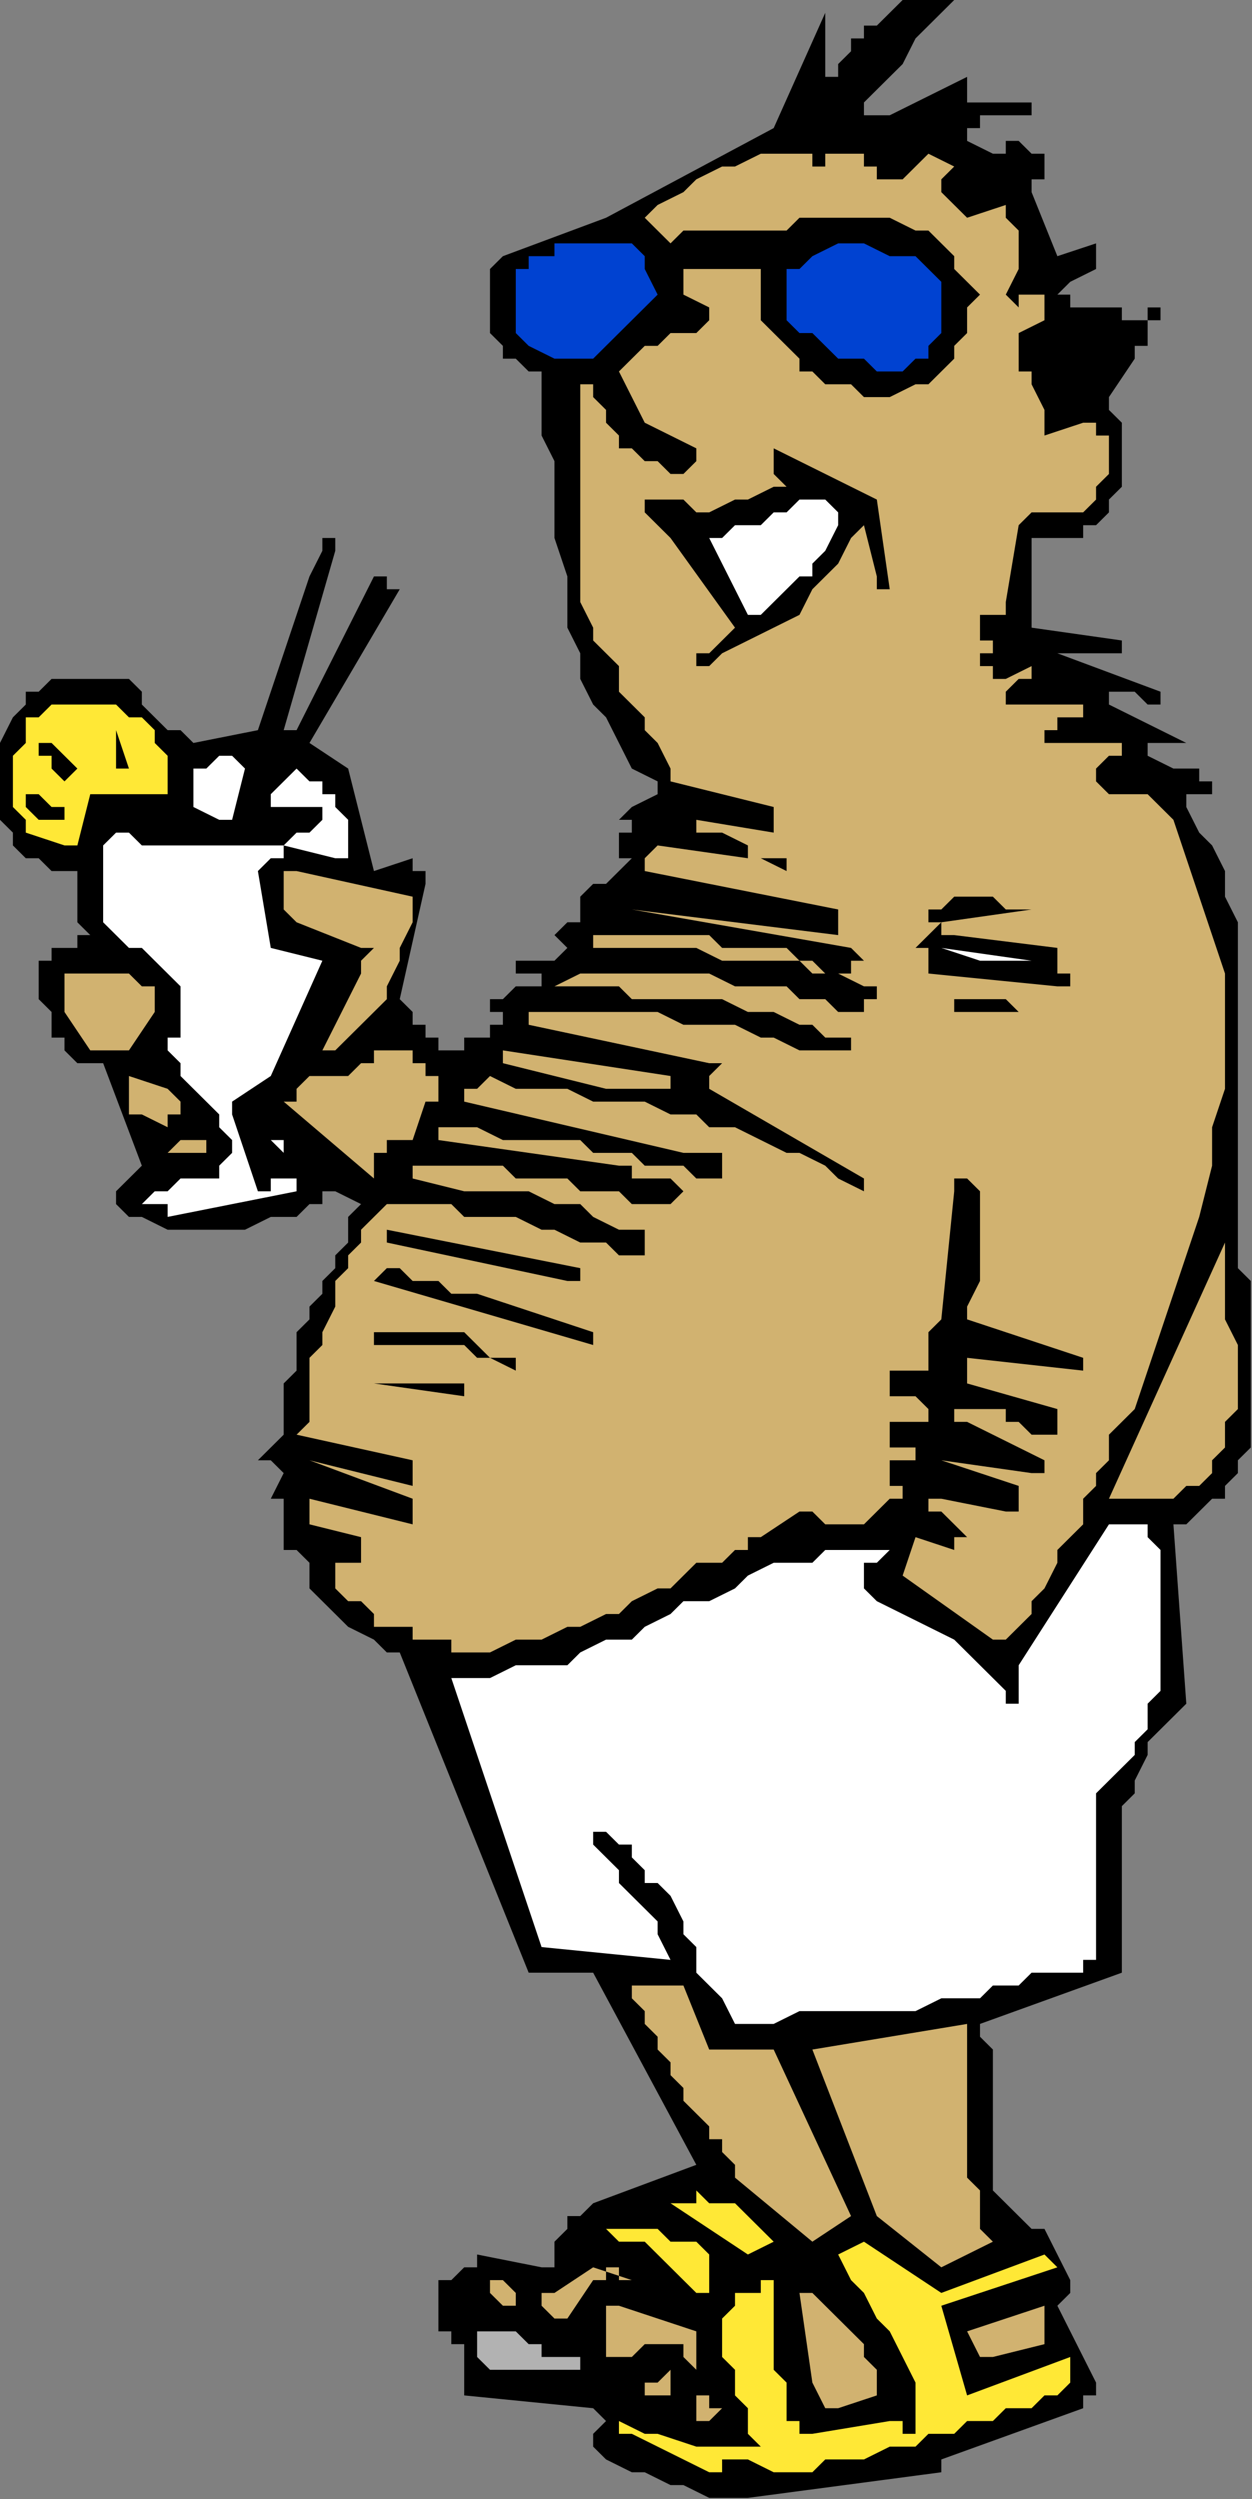 <?xml version="1.0" encoding="UTF-8" standalone="no"?>
<svg
   xmlns:dc="http://purl.org/dc/elements/1.1/"
   xmlns:cc="http://creativecommons.org/ns#"
   xmlns:rdf="http://www.w3.org/1999/02/22-rdf-syntax-ns#"
   xmlns:svg="http://www.w3.org/2000/svg"
   xmlns="http://www.w3.org/2000/svg"
   xmlns:sodipodi="http://sodipodi.sourceforge.net/DTD/sodipodi-0.dtd"
   xmlns:inkscape="http://www.inkscape.org/namespaces/inkscape"
   version="1.0"
   width="25.806mm"
   height="51.511mm"
   id="svg89"
   sodipodi:docname="FSA06096.WMF">
  <rect width="100%" height="100%" fill="#808080" stroke="none"/>
  <sodipodi:namedview
     pagecolor="#ffffff"
     bordercolor="#666666"
     borderopacity="1"
     objecttolerance="10"
     gridtolerance="10"
     guidetolerance="10"
     inkscape:pageopacity="0"
     inkscape:pageshadow="2"
     inkscape:window-width="640"
     inkscape:window-height="480"
     id="namedview91" />
  <defs
     id="defs3">
    <pattern
       id="WMFhbasepattern"
       patternUnits="userSpaceOnUse"
       width="6"
       height="6"
       x="0"
       y="0" />
  </defs>
  <path
     style="fill:#000000;fill-rule:evenodd;fill-opacity:1;stroke:none;"
     d="  M 58.263,194.592   L 73.331,192.596   L 73.331,192.596   L 73.331,192.596   L 73.331,192.596   L 73.331,191.598   L 84.381,187.607   L 84.381,187.607   L 84.381,186.609   L 85.386,186.609   L 85.386,185.611   L 82.372,179.623   L 83.376,178.625   L 83.376,178.625   L 83.376,178.625   L 83.376,177.628   L 81.367,173.636   L 81.367,173.636   L 81.367,173.636   L 80.363,173.636   L 80.363,173.636   L 79.358,172.638   L 79.358,172.638   L 78.354,171.64   L 78.354,171.64   L 77.349,170.642   L 77.349,169.644   L 77.349,168.646   L 77.349,167.648   L 77.349,166.651   L 77.349,165.653   L 77.349,163.657   L 77.349,162.659   L 77.349,161.661   L 77.349,159.665   L 76.345,158.667   L 76.345,157.669   L 87.395,153.678   L 87.395,152.68   L 87.395,151.682   L 87.395,149.686   L 87.395,148.688   L 87.395,146.692   L 87.395,145.695   L 87.395,143.699   L 87.395,142.701   L 87.395,140.705   L 88.399,139.707   L 88.399,138.709   L 89.404,136.713   L 89.404,135.715   L 90.408,134.718   L 91.413,133.72   L 92.417,132.722   L 91.413,118.751   L 92.417,118.751   L 93.422,117.753   L 94.426,116.755   L 95.431,116.755   L 95.431,115.757   L 96.435,114.759   L 96.435,113.761   L 97.44,112.764   L 97.44,110.768   L 97.44,109.77   L 97.44,108.772   L 97.44,107.774   L 97.44,106.776   L 97.44,105.778   L 97.44,104.78   L 97.44,103.782   L 97.44,102.784   L 97.44,101.787   L 97.44,100.789   L 97.44,99.791   L 96.435,98.793   L 96.435,97.795   L 96.435,96.797   L 96.435,95.799   L 96.435,93.803   L 96.435,91.808   L 96.435,89.812   L 96.435,87.816   L 96.435,84.822   L 96.435,82.826   L 96.435,80.831   L 96.435,78.835   L 96.435,76.839   L 96.435,74.843   L 96.435,71.849   L 95.431,69.854   L 95.431,67.858   L 94.426,65.862   L 93.422,64.864   L 92.417,62.868   L 92.417,62.868   L 92.417,62.868   L 92.417,61.87   L 92.417,61.87   L 92.417,61.87   L 93.422,61.87   L 93.422,61.87   L 94.426,61.87   L 94.426,61.87   L 94.426,60.872   L 94.426,60.872   L 94.426,60.872   L 93.422,60.872   L 93.422,60.872   L 93.422,59.874   L 92.417,59.874   L 92.417,59.874   L 91.413,59.874   L 91.413,59.874   L 91.413,59.874   L 89.404,58.877   L 89.404,57.879   L 89.404,57.879   L 89.404,57.879   L 90.408,57.879   L 90.408,57.879   L 91.413,57.879   L 91.413,57.879   L 92.417,57.879   L 92.417,57.879   L 92.417,57.879   L 92.417,57.879   L 92.417,57.879   L 86.39,54.885   L 86.39,54.885   L 86.39,54.885   L 86.39,54.885   L 86.39,53.887   L 87.395,53.887   L 88.399,53.887   L 88.399,53.887   L 89.404,54.885   L 89.404,54.885   L 90.408,54.885   L 90.408,53.887   L 90.408,53.887   L 82.372,50.893   L 82.372,50.893   L 82.372,50.893   L 82.372,50.893   L 82.372,50.893   L 87.395,50.893   L 87.395,50.893   L 87.395,50.893   L 87.395,50.893   L 87.395,49.895   L 80.363,48.897   L 80.363,42.91   L 80.363,42.91   L 80.363,42.91   L 80.363,41.912   L 81.367,41.912   L 82.372,41.912   L 83.376,41.912   L 84.381,41.912   L 84.381,40.914   L 85.386,40.914   L 86.39,39.916   L 86.39,38.918   L 87.395,37.92   L 87.395,36.923   L 87.395,35.925   L 87.395,34.927   L 87.395,33.929   L 87.395,32.931   L 87.395,32.931   L 86.39,31.933   L 86.39,30.935   L 88.399,27.941   L 88.399,26.944   L 88.399,26.944   L 89.404,26.944   L 89.404,25.946   L 89.404,25.946   L 89.404,25.946   L 89.404,24.948   L 90.408,24.948   L 90.408,24.948   L 90.408,24.948   L 90.408,23.95   L 90.408,23.95   L 89.404,23.95   L 89.404,24.948   L 88.399,24.948   L 88.399,24.948   L 87.395,24.948   L 87.395,24.948   L 87.395,24.948   L 87.395,23.95   L 86.39,23.95   L 86.39,23.95   L 85.386,23.95   L 85.386,23.95   L 84.381,23.95   L 84.381,23.95   L 83.376,23.95   L 83.376,23.95   L 83.376,23.95   L 83.376,23.95   L 83.376,22.952   L 82.372,22.952   L 82.372,22.952   L 83.376,21.954   L 83.376,21.954   L 83.376,21.954   L 85.386,20.956   L 85.386,20.956   L 85.386,19.958   L 85.386,19.958   L 85.386,18.96   L 82.372,19.958   L 80.363,14.969   L 80.363,14.969   L 80.363,13.971   L 80.363,13.971   L 81.367,13.971   L 81.367,12.973   L 81.367,12.973   L 81.367,11.975   L 80.363,11.975   L 80.363,11.975   L 79.358,10.977   L 79.358,10.977   L 78.354,10.977   L 78.354,10.977   L 78.354,11.975   L 77.349,11.975   L 77.349,11.975   L 75.34,10.977   L 75.34,9.979   L 75.34,9.979   L 75.34,9.979   L 76.345,9.979   L 76.345,8.981   L 77.349,8.981   L 77.349,8.981   L 78.354,8.981   L 78.354,8.981   L 79.358,8.981   L 79.358,8.981   L 80.363,8.981   L 80.363,8.981   L 80.363,7.983   L 80.363,7.983   L 80.363,7.983   L 79.358,7.983   L 79.358,7.983   L 78.354,7.983   L 78.354,7.983   L 77.349,7.983   L 76.345,7.983   L 76.345,7.983   L 75.34,7.983   L 75.34,5.987   L 69.313,8.981   L 67.304,8.981   L 67.304,7.983   L 68.308,6.985   L 69.313,5.987   L 70.318,4.99   L 71.322,2.994   L 72.327,1.996   L 73.331,0.998   L 74.336,0   L 73.331,0   L 72.327,0   L 71.322,0   L 70.318,0   L 69.313,0.998   L 69.313,0.998   L 68.308,1.996   L 67.304,1.996   L 67.304,2.994   L 66.299,2.994   L 66.299,3.992   L 66.299,3.992   L 65.295,4.99   L 65.295,4.99   L 65.295,4.99   L 65.295,5.987   L 64.29,5.987   L 64.29,5.987   L 64.29,5.987   L 64.29,5.987   L 64.29,0.998   L 64.29,0.998   L 64.29,0.998   L 64.29,0.998   L 64.29,0.998   L 60.272,9.979   L 47.213,16.964   L 39.177,19.958   L 39.177,19.958   L 38.172,20.956   L 38.172,21.954   L 38.172,22.952   L 38.172,23.95   L 38.172,24.948   L 38.172,25.946   L 38.172,25.946   L 39.177,26.944   L 39.177,27.941   L 40.181,27.941   L 40.181,27.941   L 41.186,28.939   L 41.186,28.939   L 41.186,28.939   L 42.191,28.939   L 42.191,31.933   L 42.191,33.929   L 43.195,35.925   L 43.195,37.92   L 43.195,39.916   L 43.195,41.912   L 44.2,44.906   L 44.2,46.902   L 44.2,48.897   L 45.204,50.893   L 45.204,52.889   L 46.209,54.885   L 47.213,55.883   L 48.218,57.879   L 49.222,59.874   L 51.231,60.872   L 51.231,61.87   L 51.231,61.87   L 51.231,61.87   L 51.231,61.87   L 49.222,62.868   L 48.218,63.866   L 49.222,63.866   L 49.222,63.866   L 49.222,64.864   L 49.222,64.864   L 48.218,64.864   L 48.218,65.862   L 48.218,65.862   L 48.218,65.862   L 48.218,65.862   L 48.218,66.86   L 49.222,66.86   L 47.213,68.856   L 46.209,68.856   L 46.209,68.856   L 45.204,69.854   L 45.204,69.854   L 45.204,70.851   L 45.204,70.851   L 45.204,70.851   L 45.204,70.851   L 45.204,71.849   L 44.2,71.849   L 44.2,71.849   L 43.195,72.847   L 43.195,72.847   L 43.195,72.847   L 43.195,72.847   L 44.2,73.845   L 44.2,73.845   L 43.195,74.843   L 43.195,74.843   L 42.191,74.843   L 41.186,74.843   L 41.186,74.843   L 40.181,74.843   L 40.181,75.841   L 40.181,75.841   L 40.181,75.841   L 41.186,75.841   L 41.186,75.841   L 41.186,75.841   L 42.191,75.841   L 42.191,75.841   L 42.191,76.839   L 41.186,76.839   L 41.186,76.839   L 41.186,76.839   L 40.181,76.839   L 40.181,76.839   L 39.177,77.837   L 39.177,77.837   L 39.177,77.837   L 38.172,77.837   L 38.172,78.835   L 39.177,78.835   L 39.177,79.833   L 39.177,79.833   L 38.172,79.833   L 38.172,80.831   L 37.168,80.831   L 37.168,80.831   L 36.163,80.831   L 36.163,81.828   L 35.159,81.828   L 34.154,81.828   L 34.154,80.831   L 33.15,80.831   L 33.15,79.833   L 32.145,79.833   L 32.145,78.835   L 32.145,78.835   L 31.141,77.837   L 33.15,68.856   L 33.15,68.856   L 33.15,67.858   L 32.145,67.858   L 32.145,66.86   L 29.132,67.858   L 27.122,59.874   L 24.109,57.879   L 31.141,45.904   L 30.136,45.904   L 30.136,44.906   L 30.136,44.906   L 29.132,44.906   L 23.104,56.881   L 22.1,56.881   L 22.1,56.881   L 22.1,56.881   L 22.1,56.881   L 26.118,42.91   L 26.118,41.912   L 26.118,41.912   L 25.113,41.912   L 25.113,42.91   L 24.109,44.906   L 20.091,56.881   L 15.068,57.879   L 14.064,56.881   L 13.059,56.881   L 12.054,55.883   L 11.05,54.885   L 11.05,53.887   L 10.045,52.889   L 8.036,52.889   L 7.032,52.889   L 6.027,52.889   L 5.023,52.889   L 4.018,52.889   L 3.014,53.887   L 2.009,53.887   L 2.009,54.885   L 1.005,55.883   L 1.005,55.883   L 0,57.879   L 0,58.877   L 0,59.874   L 0,61.87   L 0,62.868   L 0,63.866   L 1.005,64.864   L 1.005,65.862   L 2.009,66.86   L 2.009,66.86   L 3.014,66.86   L 4.018,67.858   L 4.018,67.858   L 5.023,67.858   L 5.023,67.858   L 6.027,67.858   L 6.027,68.856   L 6.027,68.856   L 6.027,69.854   L 6.027,69.854   L 6.027,70.851   L 6.027,71.849   L 6.027,71.849   L 7.032,72.847   L 6.027,72.847   L 6.027,72.847   L 6.027,73.845   L 5.023,73.845   L 5.023,73.845   L 4.018,73.845   L 4.018,74.843   L 3.014,74.843   L 3.014,75.841   L 3.014,76.839   L 3.014,77.837   L 4.018,78.835   L 4.018,79.833   L 4.018,80.831   L 5.023,80.831   L 5.023,81.828   L 6.027,82.826   L 6.027,82.826   L 7.032,82.826   L 8.036,82.826   L 11.05,90.81   L 10.045,91.808   L 10.045,91.808   L 9.041,92.805   L 9.041,93.803   L 9.041,93.803   L 9.041,93.803   L 9.041,93.803   L 10.045,94.801   L 11.05,94.801   L 13.059,95.799   L 15.068,95.799   L 17.077,95.799   L 19.086,95.799   L 21.095,94.801   L 23.104,94.801   L 24.109,93.803   L 25.113,93.803   L 25.113,92.805   L 26.118,92.805   L 26.118,92.805   L 28.127,93.803   L 27.122,94.801   L 27.122,95.799   L 27.122,96.797   L 26.118,97.795   L 26.118,98.793   L 25.113,99.791   L 25.113,100.789   L 24.109,101.787   L 24.109,102.784   L 23.104,103.782   L 23.104,105.778   L 23.104,106.776   L 22.1,107.774   L 22.1,108.772   L 22.1,109.77   L 22.1,111.766   L 20.091,113.761   L 20.091,113.761   L 21.095,113.761   L 21.095,113.761   L 22.1,114.759   L 21.095,116.755   L 21.095,116.755   L 21.095,116.755   L 21.095,116.755   L 22.1,116.755   L 22.1,117.753   L 22.1,117.753   L 22.1,117.753   L 22.1,118.751   L 22.1,118.751   L 22.1,119.749   L 22.1,119.749   L 22.1,120.747   L 22.1,120.747   L 23.104,120.747   L 23.104,120.747   L 23.104,120.747   L 24.109,121.745   L 24.109,123.741   L 25.113,124.738   L 26.118,125.736   L 27.122,126.734   L 29.132,127.732   L 30.136,128.73   L 31.141,128.73   L 41.186,153.678   L 46.209,153.678   L 54.245,168.646   L 46.209,171.64   L 45.204,172.638   L 44.2,172.638   L 44.2,173.636   L 43.195,174.634   L 43.195,174.634   L 43.195,174.634   L 43.195,175.632   L 43.195,175.632   L 43.195,175.632   L 43.195,176.63   L 43.195,176.63   L 42.191,176.63   L 37.168,175.632   L 37.168,176.63   L 36.163,176.63   L 36.163,176.63   L 36.163,176.63   L 36.163,176.63   L 35.159,177.628   L 35.159,177.628   L 35.159,177.628   L 34.154,177.628   L 34.154,178.625   L 34.154,179.623   L 34.154,179.623   L 34.154,179.623   L 34.154,179.623   L 34.154,180.621   L 34.154,180.621   L 34.154,180.621   L 34.154,181.619   L 35.159,181.619   L 35.159,181.619   L 35.159,182.617   L 36.163,182.617   L 36.163,183.615   L 36.163,183.615   L 36.163,184.613   L 36.163,185.611   L 36.163,185.611   L 36.163,186.609   L 46.209,187.607   L 46.209,187.607   L 47.213,188.605   L 47.213,188.605   L 47.213,188.605   L 46.209,189.602   L 46.209,189.602   L 46.209,189.602   L 46.209,190.6   L 47.213,191.598   L 49.222,192.596   L 50.227,192.596   L 52.236,193.594   L 53.24,193.594   L 55.249,194.592   L 57.259,194.592   L 58.263,194.592  z "
     id="path5" />
  <path
     style="fill:#ffe836;fill-rule:evenodd;fill-opacity:1;stroke:none;"
     d="  M 55.249,192.596   L 55.249,192.596   L 55.249,192.596   L 56.254,192.596   L 56.254,192.596   L 56.254,192.596   L 56.254,191.598   L 57.259,191.598   L 57.259,191.598   L 58.263,191.598   L 60.272,192.596   L 61.277,192.596   L 63.286,192.596   L 64.29,191.598   L 66.299,191.598   L 67.304,191.598   L 69.313,190.6   L 71.322,190.6   L 72.327,189.602   L 74.336,189.602   L 75.34,188.605   L 77.349,188.605   L 78.354,187.607   L 80.363,187.607   L 81.367,186.609   L 82.372,186.609   L 82.372,186.609   L 82.372,186.609   L 83.376,185.611   L 83.376,185.611   L 83.376,184.613   L 83.376,184.613   L 83.376,183.615   L 75.34,186.609   L 73.331,179.623   L 82.372,176.63   L 81.367,175.632   L 81.367,175.632   L 81.367,175.632   L 81.367,175.632   L 73.331,178.625   L 67.304,174.634   L 65.295,175.632   L 66.299,177.628   L 67.304,178.625   L 68.308,180.621   L 69.313,181.619   L 70.318,183.615   L 71.322,185.611   L 71.322,187.607   L 71.322,189.602   L 71.322,189.602   L 70.318,189.602   L 70.318,188.605   L 69.313,188.605   L 63.286,189.602   L 63.286,189.602   L 62.281,189.602   L 62.281,189.602   L 62.281,189.602   L 62.281,188.605   L 61.277,188.605   L 61.277,187.607   L 61.277,187.607   L 61.277,186.609   L 61.277,185.611   L 61.277,185.611   L 60.272,184.613   L 60.272,183.615   L 60.272,182.617   L 60.272,181.619   L 60.272,180.621   L 60.272,180.621   L 60.272,179.623   L 60.272,178.625   L 60.272,177.628   L 60.272,177.628   L 59.268,177.628   L 59.268,177.628   L 59.268,178.625   L 58.263,178.625   L 58.263,178.625   L 57.259,178.625   L 57.259,179.623   L 56.254,180.621   L 56.254,182.617   L 56.254,183.615   L 57.259,184.613   L 57.259,186.609   L 58.263,187.607   L 58.263,189.602   L 59.268,190.6   L 54.245,190.6   L 51.231,189.602   L 51.231,189.602   L 51.231,189.602   L 50.227,189.602   L 50.227,189.602   L 48.218,188.605   L 48.218,188.605   L 48.218,189.602   L 48.218,189.602   L 49.222,189.602   L 55.249,192.596  z "
     id="path7" />
  <path
     style="fill:#d1b270;fill-rule:evenodd;fill-opacity:1;stroke:none;"
     d="  M 55.249,188.605   L 55.249,188.605   L 55.249,188.605   L 55.249,188.605   L 55.249,188.605   L 56.254,187.607   L 56.254,187.607   L 56.254,187.607   L 56.254,187.607   L 55.249,187.607   L 55.249,186.609   L 55.249,186.609   L 55.249,186.609   L 54.245,186.609   L 54.245,186.609   L 54.245,186.609   L 54.245,187.607   L 54.245,187.607   L 54.245,187.607   L 54.245,188.605   L 55.249,188.605  z "
     id="path9" />
  <path
     style="fill:#d1b270;fill-rule:evenodd;fill-opacity:1;stroke:none;"
     d="  M 65.295,187.607   L 68.308,186.609   L 68.308,184.613   L 67.304,183.615   L 67.304,182.617   L 66.299,181.619   L 65.295,180.621   L 64.29,179.623   L 63.286,178.625   L 62.281,178.625   L 63.286,185.611   L 64.29,187.607   L 64.29,187.607   L 64.29,187.607   L 65.295,187.607   L 65.295,187.607  z "
     id="path11" />
  <path
     style="fill:#d1b270;fill-rule:evenodd;fill-opacity:1;stroke:none;"
     d="  M 51.231,186.609   L 51.231,186.609   L 52.236,186.609   L 52.236,185.611   L 52.236,184.613   L 52.236,184.613   L 52.236,184.613   L 51.231,185.611   L 50.227,185.611   L 50.227,185.611   L 50.227,186.609   L 50.227,186.609   L 50.227,186.609   L 50.227,186.609   L 51.231,186.609   L 51.231,186.609   L 51.231,186.609  z "
     id="path13" />
  <path
     style="fill:#b2b2b2;fill-rule:evenodd;fill-opacity:1;stroke:none;"
     d="  M 44.2,184.613   L 44.2,184.613   L 44.2,184.613   L 45.204,184.613   L 45.204,184.613   L 45.204,184.613   L 45.204,184.613   L 45.204,184.613   L 45.204,183.615   L 44.2,183.615   L 44.2,183.615   L 43.195,183.615   L 42.191,183.615   L 42.191,182.617   L 41.186,182.617   L 41.186,182.617   L 40.181,181.619   L 40.181,181.619   L 40.181,181.619   L 39.177,181.619   L 39.177,181.619   L 39.177,181.619   L 38.172,181.619   L 38.172,181.619   L 37.168,181.619   L 37.168,182.617   L 37.168,183.615   L 37.168,183.615   L 38.172,184.613   L 41.186,184.613   L 42.191,184.613   L 43.195,184.613   L 43.195,184.613   L 44.2,184.613  z "
     id="path15" />
  <path
     style="fill:#d1b270;fill-rule:evenodd;fill-opacity:1;stroke:none;"
     d="  M 54.245,183.615   L 54.245,183.615   L 54.245,183.615   L 54.245,183.615   L 54.245,183.615   L 54.245,181.619   L 48.218,179.623   L 48.218,179.623   L 48.218,179.623   L 47.213,179.623   L 47.213,179.623   L 47.213,179.623   L 47.213,180.621   L 47.213,180.621   L 47.213,181.619   L 47.213,181.619   L 47.213,182.617   L 47.213,182.617   L 47.213,183.615   L 47.213,183.615   L 48.218,183.615   L 48.218,183.615   L 48.218,183.615   L 49.222,183.615   L 49.222,183.615   L 50.227,182.617   L 50.227,182.617   L 51.231,182.617   L 51.231,182.617   L 52.236,182.617   L 52.236,182.617   L 53.24,182.617   L 53.24,182.617   L 53.24,183.615   L 54.245,184.613   L 54.245,184.613   L 54.245,184.613   L 54.245,183.615   L 54.245,183.615  z "
     id="path17" />
  <path
     style="fill:#d1b270;fill-rule:evenodd;fill-opacity:1;stroke:none;"
     d="  M 77.349,183.615   L 81.367,182.617   L 81.367,181.619   L 81.367,181.619   L 81.367,180.621   L 81.367,179.623   L 75.34,181.619   L 76.345,183.615   L 76.345,183.615   L 77.349,183.615   L 77.349,183.615   L 77.349,183.615  z "
     id="path19" />
  <path
     style="fill:#d1b270;fill-rule:evenodd;fill-opacity:1;stroke:none;"
     d="  M 43.195,180.621   L 44.2,180.621   L 44.2,180.621   L 44.2,180.621   L 44.2,180.621   L 46.209,177.628   L 46.209,177.628   L 47.213,177.628   L 47.213,177.628   L 47.213,176.63   L 48.218,176.63   L 48.218,177.628   L 49.222,177.628   L 49.222,177.628   L 46.209,176.63   L 43.195,178.625   L 42.191,178.625   L 42.191,179.623   L 42.191,179.623   L 42.191,179.623   L 42.191,179.623   L 43.195,180.621   L 43.195,180.621   L 43.195,180.621  z "
     id="path21" />
  <path
     style="fill:#d1b270;fill-rule:evenodd;fill-opacity:1;stroke:none;"
     d="  M 39.177,179.623   L 39.177,179.623   L 40.181,179.623   L 40.181,179.623   L 40.181,178.625   L 40.181,178.625   L 39.177,177.628   L 39.177,177.628   L 38.172,177.628   L 38.172,178.625   L 38.172,178.625   L 39.177,179.623   L 39.177,179.623  z "
     id="path23" />
  <path
     style="fill:#ffe836;fill-rule:evenodd;fill-opacity:1;stroke:none;"
     d="  M 55.249,178.625   L 55.249,178.625   L 55.249,177.628   L 55.249,176.63   L 55.249,176.63   L 55.249,175.632   L 54.245,174.634   L 53.24,174.634   L 52.236,174.634   L 51.231,173.636   L 50.227,173.636   L 48.218,173.636   L 47.213,173.636   L 48.218,174.634   L 49.222,174.634   L 50.227,174.634   L 51.231,175.632   L 52.236,176.63   L 53.24,177.628   L 53.24,177.628   L 54.245,178.625   L 54.245,178.625   L 54.245,178.625   L 54.245,178.625   L 55.249,178.625  z "
     id="path25" />
  <path
     style="fill:#d1b270;fill-rule:evenodd;fill-opacity:1;stroke:none;"
     d="  M 73.331,176.63   L 77.349,174.634   L 76.345,173.636   L 76.345,172.638   L 76.345,171.64   L 76.345,170.642   L 75.34,169.644   L 75.34,168.646   L 75.34,167.648   L 75.34,166.651   L 75.34,165.653   L 75.34,164.655   L 75.34,163.657   L 75.34,162.659   L 75.34,161.661   L 75.34,160.663   L 75.34,159.665   L 75.34,157.669   L 63.286,159.665   L 68.308,172.638   L 73.331,176.63   L 73.331,176.63   L 73.331,176.63   L 73.331,176.63   L 73.331,176.63  z "
     id="path27" />
  <path
     style="fill:#ffe836;fill-rule:evenodd;fill-opacity:1;stroke:none;"
     d="  M 58.263,175.632   L 60.272,174.634   L 59.268,173.636   L 59.268,173.636   L 58.263,172.638   L 58.263,172.638   L 57.259,171.64   L 56.254,171.64   L 55.249,171.64   L 54.245,170.642   L 54.245,171.64   L 53.24,171.64   L 53.24,171.64   L 52.236,171.64   L 58.263,175.632  z "
     id="path29" />
  <path
     style="fill:#d1b270;fill-rule:evenodd;fill-opacity:1;stroke:none;"
     d="  M 63.286,174.634   L 66.299,172.638   L 60.272,159.665   L 56.254,159.665   L 56.254,159.665   L 56.254,159.665   L 56.254,159.665   L 55.249,159.665   L 53.24,154.676   L 49.222,154.676   L 49.222,155.674   L 50.227,156.672   L 50.227,157.669   L 51.231,158.667   L 51.231,159.665   L 52.236,160.663   L 52.236,161.661   L 53.24,162.659   L 53.24,163.657   L 54.245,164.655   L 55.249,165.653   L 55.249,166.651   L 56.254,166.651   L 56.254,167.648   L 57.259,168.646   L 57.259,169.644   L 63.286,174.634  z "
     id="path31" />
  <path
     style="fill:#ffffff;fill-rule:evenodd;fill-opacity:1;stroke:none;"
     d="  M 57.259,157.669   L 59.268,157.669   L 60.272,157.669   L 62.281,156.672   L 63.286,156.672   L 65.295,156.672   L 66.299,156.672   L 68.308,156.672   L 69.313,156.672   L 71.322,156.672   L 73.331,155.674   L 74.336,155.674   L 76.345,155.674   L 77.349,154.676   L 79.358,154.676   L 80.363,153.678   L 82.372,153.678   L 82.372,153.678   L 83.376,153.678   L 83.376,153.678   L 83.376,153.678   L 84.381,153.678   L 84.381,152.68   L 85.386,152.68   L 85.386,152.68   L 85.386,139.707   L 86.39,138.709   L 87.395,137.711   L 88.399,136.713   L 88.399,135.715   L 89.404,134.718   L 89.404,132.722   L 90.408,131.724   L 90.408,130.726   L 90.408,129.728   L 90.408,127.732   L 90.408,126.734   L 90.408,124.738   L 90.408,123.741   L 90.408,122.743   L 90.408,120.747   L 89.404,119.749   L 89.404,118.751   L 89.404,118.751   L 88.399,118.751   L 88.399,118.751   L 87.395,118.751   L 87.395,118.751   L 86.39,118.751   L 86.39,118.751   L 79.358,129.728   L 79.358,132.722   L 79.358,132.722   L 78.354,132.722   L 78.354,131.724   L 78.354,131.724   L 74.336,127.732   L 68.308,124.738   L 68.308,124.738   L 67.304,123.741   L 67.304,123.741   L 67.304,123.741   L 67.304,122.743   L 67.304,122.743   L 67.304,121.745   L 67.304,121.745   L 67.304,121.745   L 68.308,121.745   L 68.308,121.745   L 69.313,120.747   L 68.308,120.747   L 67.304,120.747   L 66.299,120.747   L 66.299,120.747   L 65.295,120.747   L 64.29,120.747   L 63.286,121.745   L 62.281,121.745   L 60.272,121.745   L 58.263,122.743   L 57.259,123.741   L 55.249,124.738   L 53.24,124.738   L 52.236,125.736   L 50.227,126.734   L 49.222,127.732   L 47.213,127.732   L 45.204,128.73   L 44.2,129.728   L 42.191,129.728   L 40.181,129.728   L 38.172,130.726   L 37.168,130.726   L 35.159,130.726   L 42.191,151.682   L 52.236,152.68   L 51.231,150.684   L 51.231,149.686   L 50.227,148.688   L 49.222,147.69   L 48.218,146.692   L 48.218,145.695   L 47.213,144.697   L 46.209,143.699   L 46.209,143.699   L 46.209,143.699   L 46.209,143.699   L 46.209,142.701   L 47.213,142.701   L 47.213,142.701   L 48.218,143.699   L 49.222,143.699   L 49.222,144.697   L 50.227,145.695   L 50.227,146.692   L 51.231,146.692   L 52.236,147.69   L 53.24,149.686   L 53.24,150.684   L 54.245,151.682   L 54.245,153.678   L 55.249,154.676   L 56.254,155.674   L 57.259,157.669   L 57.259,157.669   L 57.259,157.669   L 57.259,157.669   L 57.259,157.669  z "
     id="path33" />
  <path
     style="fill:#d1b270;fill-rule:evenodd;fill-opacity:1;stroke:none;"
     d="  M 35.159,128.73   L 37.168,128.73   L 38.172,128.73   L 40.181,127.732   L 41.186,127.732   L 42.191,127.732   L 44.2,126.734   L 45.204,126.734   L 47.213,125.736   L 48.218,125.736   L 49.222,124.738   L 51.231,123.741   L 52.236,123.741   L 53.24,122.743   L 54.245,121.745   L 56.254,121.745   L 57.259,120.747   L 57.259,120.747   L 58.263,120.747   L 58.263,119.749   L 59.268,119.749   L 62.281,117.753   L 63.286,117.753   L 63.286,117.753   L 63.286,117.753   L 64.29,118.751   L 67.304,118.751   L 69.313,116.755   L 69.313,116.755   L 69.313,116.755   L 70.318,116.755   L 70.318,116.755   L 70.318,116.755   L 70.318,115.757   L 70.318,115.757   L 69.313,115.757   L 69.313,115.757   L 69.313,114.759   L 69.313,114.759   L 69.313,113.761   L 69.313,113.761   L 70.318,113.761   L 71.322,113.761   L 71.322,113.761   L 71.322,112.764   L 71.322,112.764   L 70.318,112.764   L 69.313,112.764   L 69.313,112.764   L 69.313,112.764   L 69.313,111.766   L 69.313,111.766   L 69.313,110.768   L 69.313,110.768   L 70.318,110.768   L 70.318,110.768   L 71.322,110.768   L 71.322,110.768   L 72.327,110.768   L 72.327,110.768   L 72.327,109.77   L 72.327,109.77   L 72.327,109.77   L 72.327,109.77   L 71.322,108.772   L 71.322,108.772   L 70.318,108.772   L 69.313,108.772   L 69.313,107.774   L 69.313,107.774   L 69.313,106.776   L 69.313,106.776   L 72.327,106.776   L 72.327,106.776   L 72.327,105.778   L 72.327,105.778   L 72.327,105.778   L 72.327,104.78   L 72.327,104.78   L 72.327,103.782   L 72.327,103.782   L 72.327,103.782   L 73.331,102.784   L 73.331,102.784   L 73.331,102.784   L 74.336,92.805   L 74.336,92.805   L 74.336,91.808   L 75.34,91.808   L 75.34,91.808   L 76.345,92.805   L 76.345,93.803   L 76.345,95.799   L 76.345,96.797   L 76.345,98.793   L 76.345,99.791   L 75.34,101.787   L 75.34,102.784   L 84.381,105.778   L 84.381,105.778   L 84.381,105.778   L 84.381,105.778   L 84.381,106.776   L 84.381,106.776   L 84.381,106.776   L 84.381,106.776   L 84.381,106.776   L 75.34,105.778   L 75.34,105.778   L 75.34,105.778   L 75.34,106.776   L 75.34,106.776   L 75.34,106.776   L 75.34,106.776   L 75.34,106.776   L 75.34,107.774   L 82.372,109.77   L 82.372,109.77   L 82.372,110.768   L 82.372,110.768   L 82.372,111.766   L 81.367,111.766   L 81.367,111.766   L 80.363,111.766   L 80.363,111.766   L 79.358,110.768   L 78.354,110.768   L 78.354,109.77   L 77.349,109.77   L 75.34,109.77   L 74.336,109.77   L 74.336,110.768   L 75.34,110.768   L 75.34,110.768   L 81.367,113.761   L 81.367,113.761   L 81.367,113.761   L 81.367,113.761   L 81.367,113.761   L 81.367,114.759   L 80.363,114.759   L 80.363,114.759   L 80.363,114.759   L 73.331,113.761   L 79.358,115.757   L 79.358,116.755   L 79.358,116.755   L 79.358,116.755   L 79.358,116.755   L 79.358,117.753   L 79.358,117.753   L 78.354,117.753   L 78.354,117.753   L 73.331,116.755   L 72.327,116.755   L 72.327,117.753   L 72.327,117.753   L 73.331,117.753   L 74.336,118.751   L 74.336,118.751   L 74.336,118.751   L 75.34,119.749   L 75.34,119.749   L 75.34,119.749   L 75.34,119.749   L 74.336,119.749   L 74.336,120.747   L 71.322,119.749   L 70.318,122.743   L 77.349,127.732   L 78.354,127.732   L 79.358,126.734   L 80.363,125.736   L 80.363,124.738   L 81.367,123.741   L 82.372,121.745   L 82.372,120.747   L 83.376,119.749   L 84.381,118.751   L 84.381,116.755   L 85.386,115.757   L 85.386,114.759   L 86.39,113.761   L 86.39,111.766   L 87.395,110.768   L 88.399,109.77   L 89.404,106.776   L 90.408,103.782   L 91.413,100.789   L 92.417,97.795   L 93.422,94.801   L 94.426,90.81   L 94.426,87.816   L 95.431,84.822   L 95.431,81.828   L 95.431,78.835   L 95.431,75.841   L 94.426,72.847   L 93.422,69.854   L 92.417,66.86   L 91.413,63.866   L 89.404,61.87   L 89.404,61.87   L 88.399,61.87   L 88.399,60.872   L 88.399,61.87   L 87.395,61.87   L 86.39,61.87   L 86.39,61.87   L 85.386,60.872   L 85.386,59.874   L 86.39,58.877   L 86.39,58.877   L 86.39,58.877   L 87.395,58.877   L 87.395,58.877   L 87.395,58.877   L 87.395,57.879   L 86.39,57.879   L 82.372,57.879   L 81.367,57.879   L 81.367,57.879   L 81.367,57.879   L 81.367,57.879   L 81.367,56.881   L 81.367,56.881   L 82.372,56.881   L 82.372,55.883   L 84.381,55.883   L 84.381,54.885   L 83.376,54.885   L 83.376,54.885   L 82.372,54.885   L 79.358,54.885   L 78.354,54.885   L 78.354,54.885   L 78.354,54.885   L 78.354,53.887   L 78.354,53.887   L 79.358,52.889   L 80.363,52.889   L 80.363,52.889   L 80.363,51.891   L 80.363,51.891   L 80.363,51.891   L 80.363,51.891   L 78.354,52.889   L 77.349,52.889   L 77.349,51.891   L 77.349,51.891   L 76.345,51.891   L 76.345,50.893   L 76.345,50.893   L 77.349,50.893   L 77.349,49.895   L 77.349,49.895   L 76.345,49.895   L 76.345,48.897   L 76.345,48.897   L 76.345,47.9   L 76.345,47.9   L 77.349,47.9   L 77.349,47.9   L 77.349,47.9   L 78.354,47.9   L 78.354,47.9   L 78.354,46.902   L 79.358,40.914   L 80.363,39.916   L 80.363,39.916   L 81.367,39.916   L 82.372,39.916   L 83.376,39.916   L 84.381,39.916   L 85.386,38.918   L 85.386,37.92   L 85.386,37.92   L 86.39,36.923   L 86.39,36.923   L 86.39,35.925   L 86.39,35.925   L 86.39,34.927   L 86.39,34.927   L 86.39,34.927   L 86.39,33.929   L 85.386,33.929   L 85.386,32.931   L 84.381,32.931   L 81.367,33.929   L 81.367,32.931   L 81.367,32.931   L 81.367,31.933   L 81.367,31.933   L 80.363,29.937   L 80.363,29.937   L 80.363,29.937   L 80.363,29.937   L 80.363,28.939   L 80.363,28.939   L 80.363,28.939   L 79.358,28.939   L 79.358,27.941   L 79.358,27.941   L 79.358,26.944   L 79.358,26.944   L 79.358,25.946   L 81.367,24.948   L 81.367,24.948   L 81.367,23.95   L 81.367,23.95   L 81.367,22.952   L 80.363,22.952   L 80.363,22.952   L 79.358,22.952   L 79.358,23.95   L 78.354,22.952   L 78.354,22.952   L 78.354,22.952   L 78.354,22.952   L 79.358,20.956   L 79.358,20.956   L 79.358,20.956   L 79.358,20.956   L 79.358,19.958   L 79.358,19.958   L 79.358,18.96   L 79.358,18.96   L 79.358,17.962   L 79.358,17.962   L 78.354,16.964   L 78.354,15.967   L 78.354,15.967   L 75.34,16.964   L 73.331,14.969   L 73.331,14.969   L 73.331,13.971   L 74.336,12.973   L 74.336,12.973   L 72.327,11.975   L 71.322,12.973   L 71.322,12.973   L 70.318,13.971   L 69.313,13.971   L 69.313,13.971   L 69.313,13.971   L 69.313,13.971   L 68.308,13.971   L 68.308,13.971   L 68.308,12.973   L 67.304,12.973   L 67.304,11.975   L 65.295,11.975   L 64.29,11.975   L 64.29,11.975   L 64.29,12.973   L 64.29,12.973   L 63.286,12.973   L 63.286,12.973   L 63.286,11.975   L 62.281,11.975   L 60.272,11.975   L 59.268,11.975   L 57.259,12.973   L 56.254,12.973   L 54.245,13.971   L 53.24,14.969   L 51.231,15.967   L 50.227,16.964   L 51.231,17.962   L 51.231,17.962   L 51.231,17.962   L 52.236,18.96   L 53.24,17.962   L 54.245,17.962   L 55.249,17.962   L 56.254,17.962   L 57.259,17.962   L 59.268,17.962   L 60.272,17.962   L 61.277,17.962   L 61.277,17.962   L 62.281,16.964   L 63.286,16.964   L 64.29,16.964   L 65.295,16.964   L 66.299,16.964   L 67.304,16.964   L 68.308,16.964   L 69.313,16.964   L 71.322,17.962   L 72.327,17.962   L 73.331,18.96   L 74.336,19.958   L 74.336,20.956   L 75.34,21.954   L 76.345,22.952   L 75.34,23.95   L 75.34,24.948   L 75.34,25.946   L 74.336,26.944   L 74.336,27.941   L 73.331,28.939   L 73.331,28.939   L 72.327,29.937   L 71.322,29.937   L 69.313,30.935   L 68.308,30.935   L 67.304,30.935   L 66.299,29.937   L 64.29,29.937   L 63.286,28.939   L 62.281,28.939   L 62.281,27.941   L 61.277,26.944   L 60.272,25.946   L 60.272,25.946   L 59.268,24.948   L 59.268,23.95   L 59.268,22.952   L 59.268,21.954   L 59.268,20.956   L 59.268,20.956   L 59.268,20.956   L 59.268,20.956   L 53.24,20.956   L 53.24,20.956   L 53.24,21.954   L 53.24,21.954   L 53.24,22.952   L 55.249,23.95   L 55.249,23.95   L 55.249,24.948   L 55.249,24.948   L 55.249,24.948   L 54.245,25.946   L 53.24,25.946   L 52.236,25.946   L 52.236,25.946   L 51.231,26.944   L 50.227,26.944   L 49.222,27.941   L 49.222,27.941   L 48.218,28.939   L 48.218,28.939   L 48.218,28.939   L 48.218,28.939   L 50.227,32.931   L 54.245,34.927   L 54.245,34.927   L 54.245,34.927   L 54.245,34.927   L 54.245,35.925   L 54.245,35.925   L 54.245,35.925   L 53.24,36.923   L 53.24,36.923   L 52.236,36.923   L 52.236,36.923   L 51.231,35.925   L 51.231,35.925   L 50.227,35.925   L 49.222,34.927   L 48.218,34.927   L 48.218,33.929   L 47.213,32.931   L 47.213,31.933   L 46.209,30.935   L 46.209,29.937   L 46.209,29.937   L 46.209,29.937   L 45.204,29.937   L 45.204,29.937   L 45.204,31.933   L 45.204,32.931   L 45.204,33.929   L 45.204,34.927   L 45.204,35.925   L 45.204,36.923   L 45.204,37.92   L 45.204,39.916   L 45.204,40.914   L 45.204,42.91   L 45.204,43.908   L 45.204,45.904   L 45.204,46.902   L 46.209,48.897   L 46.209,49.895   L 47.213,50.893   L 48.218,51.891   L 48.218,53.887   L 49.222,54.885   L 50.227,55.883   L 50.227,56.881   L 51.231,57.879   L 52.236,59.874   L 52.236,60.872   L 60.272,62.868   L 60.272,63.866   L 60.272,63.866   L 60.272,64.864   L 60.272,64.864   L 54.245,63.866   L 54.245,63.866   L 53.24,63.866   L 53.24,63.866   L 54.245,63.866   L 54.245,64.864   L 55.249,64.864   L 55.249,64.864   L 56.254,64.864   L 58.263,65.862   L 58.263,65.862   L 58.263,65.862   L 58.263,65.862   L 58.263,66.86   L 51.231,65.862   L 51.231,65.862   L 50.227,66.86   L 50.227,67.858   L 50.227,67.858   L 65.295,70.851   L 65.295,71.849   L 65.295,71.849   L 65.295,71.849   L 65.295,72.847   L 49.222,70.851   L 66.299,73.845   L 66.299,73.845   L 66.299,73.845   L 66.299,73.845   L 67.304,74.843   L 66.299,74.843   L 66.299,74.843   L 66.299,75.841   L 66.299,75.841   L 64.29,75.841   L 63.286,74.843   L 62.281,74.843   L 61.277,73.845   L 60.272,73.845   L 59.268,73.845   L 58.263,73.845   L 56.254,73.845   L 55.249,72.847   L 54.245,72.847   L 53.24,72.847   L 52.236,72.847   L 51.231,72.847   L 50.227,72.847   L 48.218,72.847   L 47.213,72.847   L 47.213,72.847   L 47.213,72.847   L 46.209,72.847   L 46.209,73.845   L 47.213,73.845   L 48.218,73.845   L 50.227,73.845   L 51.231,73.845   L 53.24,73.845   L 54.245,73.845   L 56.254,74.843   L 57.259,74.843   L 59.268,74.843   L 60.272,74.843   L 62.281,74.843   L 63.286,75.841   L 64.29,75.841   L 65.295,75.841   L 67.304,76.839   L 68.308,76.839   L 68.308,77.837   L 67.304,77.837   L 67.304,78.835   L 67.304,78.835   L 65.295,78.835   L 64.29,77.837   L 62.281,77.837   L 61.277,76.839   L 60.272,76.839   L 58.263,76.839   L 57.259,76.839   L 55.249,75.841   L 54.245,75.841   L 52.236,75.841   L 51.231,75.841   L 49.222,75.841   L 48.218,75.841   L 46.209,75.841   L 45.204,75.841   L 43.195,76.839   L 45.204,76.839   L 46.209,76.839   L 48.218,76.839   L 49.222,77.837   L 50.227,77.837   L 52.236,77.837   L 53.24,77.837   L 55.249,77.837   L 56.254,77.837   L 58.263,78.835   L 59.268,78.835   L 60.272,78.835   L 62.281,79.833   L 63.286,79.833   L 64.29,80.831   L 66.299,80.831   L 66.299,81.828   L 65.295,81.828   L 65.295,81.828   L 65.295,81.828   L 63.286,81.828   L 62.281,81.828   L 60.272,80.831   L 59.268,80.831   L 57.259,79.833   L 56.254,79.833   L 54.245,79.833   L 53.24,79.833   L 51.231,78.835   L 50.227,78.835   L 48.218,78.835   L 47.213,78.835   L 45.204,78.835   L 44.2,78.835   L 42.191,78.835   L 41.186,78.835   L 41.186,79.833   L 41.186,79.833   L 41.186,79.833   L 41.186,79.833   L 55.249,82.826   L 56.254,82.826   L 56.254,82.826   L 55.249,83.824   L 55.249,84.822   L 67.304,91.808   L 67.304,91.808   L 67.304,92.805   L 67.304,92.805   L 67.304,92.805   L 65.295,91.808   L 64.29,90.81   L 62.281,89.812   L 61.277,89.812   L 59.268,88.814   L 57.259,87.816   L 55.249,87.816   L 54.245,86.818   L 52.236,86.818   L 50.227,85.82   L 48.218,85.82   L 46.209,85.82   L 44.2,84.822   L 42.191,84.822   L 40.181,84.822   L 38.172,83.824   L 37.168,84.822   L 37.168,84.822   L 36.163,84.822   L 36.163,85.82   L 53.24,89.812   L 53.24,89.812   L 54.245,89.812   L 54.245,89.812   L 54.245,89.812   L 54.245,89.812   L 55.249,89.812   L 55.249,89.812   L 55.249,89.812   L 56.254,89.812   L 56.254,89.812   L 56.254,90.81   L 56.254,90.81   L 56.254,91.808   L 56.254,91.808   L 56.254,91.808   L 55.249,91.808   L 54.245,91.808   L 53.24,90.81   L 52.236,90.81   L 50.227,90.81   L 49.222,89.812   L 48.218,89.812   L 46.209,89.812   L 45.204,88.814   L 44.2,88.814   L 43.195,88.814   L 41.186,88.814   L 40.181,88.814   L 39.177,88.814   L 37.168,87.816   L 36.163,87.816   L 35.159,87.816   L 34.154,87.816   L 34.154,88.814   L 34.154,88.814   L 34.154,88.814   L 48.218,90.81   L 49.222,90.81   L 49.222,91.808   L 50.227,91.808   L 50.227,91.808   L 51.231,91.808   L 52.236,91.808   L 52.236,91.808   L 53.24,92.805   L 52.236,93.803   L 52.236,93.803   L 51.231,93.803   L 50.227,93.803   L 49.222,93.803   L 48.218,92.805   L 47.213,92.805   L 45.204,92.805   L 44.2,91.808   L 43.195,91.808   L 42.191,91.808   L 41.186,91.808   L 40.181,91.808   L 39.177,90.81   L 37.168,90.81   L 36.163,90.81   L 35.159,90.81   L 34.154,90.81   L 33.15,90.81   L 32.145,90.81   L 32.145,90.81   L 32.145,91.808   L 32.145,91.808   L 32.145,91.808   L 36.163,92.805   L 38.172,92.805   L 40.181,92.805   L 41.186,92.805   L 43.195,93.803   L 45.204,93.803   L 46.209,94.801   L 48.218,95.799   L 50.227,95.799   L 50.227,95.799   L 50.227,96.797   L 50.227,96.797   L 50.227,97.795   L 48.218,97.795   L 47.213,96.797   L 45.204,96.797   L 43.195,95.799   L 42.191,95.799   L 40.181,94.801   L 38.172,94.801   L 37.168,94.801   L 36.163,94.801   L 35.159,93.803   L 34.154,93.803   L 33.15,93.803   L 32.145,93.803   L 31.141,93.803   L 30.136,93.803   L 30.136,93.803   L 29.132,94.801   L 28.127,95.799   L 28.127,96.797   L 27.122,97.795   L 27.122,98.793   L 26.118,99.791   L 26.118,100.789   L 26.118,101.787   L 25.113,103.782   L 25.113,104.78   L 24.109,105.778   L 24.109,106.776   L 24.109,107.774   L 24.109,108.772   L 24.109,110.768   L 23.104,111.766   L 32.145,113.761   L 32.145,114.759   L 32.145,114.759   L 32.145,114.759   L 32.145,115.757   L 24.109,113.761   L 32.145,116.755   L 32.145,117.753   L 32.145,117.753   L 32.145,118.751   L 32.145,118.751   L 24.109,116.755   L 24.109,117.753   L 24.109,117.753   L 24.109,117.753   L 24.109,118.751   L 28.127,119.749   L 28.127,120.747   L 28.127,120.747   L 28.127,121.745   L 28.127,121.745   L 26.118,121.745   L 26.118,122.743   L 26.118,122.743   L 26.118,123.741   L 27.122,124.738   L 28.127,124.738   L 29.132,125.736   L 29.132,126.734   L 30.136,126.734   L 31.141,126.734   L 32.145,126.734   L 32.145,127.732   L 33.15,127.732   L 33.15,127.732   L 34.154,127.732   L 35.159,127.732   L 35.159,128.73  z "
     id="path35" />
  <path
     style="fill:#d1b270;fill-rule:evenodd;fill-opacity:1;stroke:none;"
     d="  M 87.395,116.755   L 88.399,116.755   L 89.404,116.755   L 90.408,116.755   L 91.413,116.755   L 92.417,115.757   L 93.422,115.757   L 94.426,114.759   L 94.426,113.761   L 95.431,112.764   L 95.431,111.766   L 95.431,110.768   L 96.435,109.77   L 96.435,108.772   L 96.435,107.774   L 96.435,106.776   L 96.435,105.778   L 96.435,104.78   L 95.431,102.784   L 95.431,101.787   L 95.431,100.789   L 95.431,99.791   L 95.431,98.793   L 95.431,97.795   L 95.431,96.797   L 86.39,116.755   L 86.39,116.755   L 87.395,116.755   L 87.395,116.755   L 87.395,116.755  z "
     id="path37" />
  <path
     style="fill:#000000;fill-rule:evenodd;fill-opacity:1;stroke:none;"
     d="  M 36.163,108.772   L 36.163,107.774   L 35.159,107.774   L 35.159,107.774   L 35.159,107.774   L 29.132,107.774   L 36.163,108.772  z "
     id="path39" />
  <path
     style="fill:#000000;fill-rule:evenodd;fill-opacity:1;stroke:none;"
     d="  M 40.181,106.776   L 40.181,106.776   L 40.181,106.776   L 40.181,106.776   L 40.181,106.776   L 40.181,105.778   L 40.181,105.778   L 40.181,105.778   L 40.181,105.778   L 40.181,105.778   L 39.177,105.778   L 39.177,105.778   L 39.177,105.778   L 39.177,105.778   L 39.177,105.778   L 38.172,105.778   L 38.172,105.778   L 37.168,104.78   L 36.163,103.782   L 35.159,103.782   L 34.154,103.782   L 33.15,103.782   L 32.145,103.782   L 31.141,103.782   L 30.136,103.782   L 29.132,103.782   L 29.132,103.782   L 29.132,103.782   L 29.132,104.78   L 29.132,104.78   L 30.136,104.78   L 32.145,104.78   L 33.15,104.78   L 34.154,104.78   L 36.163,104.78   L 37.168,105.778   L 38.172,105.778   L 40.181,106.776  z "
     id="path41" />
  <path
     style="fill:#000000;fill-rule:evenodd;fill-opacity:1;stroke:none;"
     d="  M 46.209,104.78   L 46.209,104.78   L 46.209,104.78   L 46.209,104.78   L 46.209,104.78   L 46.209,104.78   L 46.209,104.78   L 46.209,103.782   L 46.209,103.782   L 37.168,100.789   L 36.163,100.789   L 35.159,100.789   L 34.154,99.791   L 33.15,99.791   L 32.145,99.791   L 31.141,98.793   L 30.136,98.793   L 29.132,99.791   L 46.209,104.78  z "
     id="path43" />
  <path
     style="fill:#000000;fill-rule:evenodd;fill-opacity:1;stroke:none;"
     d="  M 44.2,99.791   L 44.2,99.791   L 45.204,99.791   L 45.204,99.791   L 45.204,99.791   L 45.204,99.791   L 45.204,99.791   L 45.204,98.793   L 45.204,98.793   L 30.136,95.799   L 30.136,95.799   L 30.136,95.799   L 30.136,95.799   L 30.136,96.797   L 44.2,99.791  z "
     id="path45" />
  <path
     style="fill:#ffffff;fill-rule:evenodd;fill-opacity:1;stroke:none;"
     d="  M 13.059,94.801   L 23.104,92.805   L 23.104,91.808   L 22.1,91.808   L 22.1,91.808   L 21.095,91.808   L 21.095,91.808   L 21.095,92.805   L 20.091,92.805   L 20.091,92.805   L 18.082,86.818   L 18.082,86.818   L 18.082,85.82   L 18.082,85.82   L 18.082,85.82   L 21.095,83.824   L 25.113,74.843   L 21.095,73.845   L 20.091,67.858   L 20.091,67.858   L 21.095,66.86   L 22.1,66.86   L 22.1,65.862   L 26.118,66.86   L 26.118,66.86   L 26.118,66.86   L 26.118,66.86   L 27.122,66.86   L 27.122,65.862   L 27.122,65.862   L 27.122,64.864   L 27.122,63.866   L 27.122,63.866   L 26.118,62.868   L 26.118,62.868   L 26.118,61.87   L 26.118,61.87   L 25.113,61.87   L 25.113,60.872   L 24.109,60.872   L 24.109,60.872   L 24.109,60.872   L 23.104,59.874   L 23.104,59.874   L 22.1,60.872   L 22.1,60.872   L 21.095,61.87   L 21.095,61.87   L 21.095,62.868   L 22.1,62.868   L 22.1,62.868   L 23.104,62.868   L 25.113,62.868   L 25.113,63.866   L 25.113,63.866   L 25.113,63.866   L 25.113,63.866   L 24.109,64.864   L 23.104,64.864   L 22.1,65.862   L 21.095,65.862   L 20.091,65.862   L 19.086,65.862   L 18.082,65.862   L 17.077,65.862   L 16.073,65.862   L 15.068,65.862   L 14.064,65.862   L 13.059,65.862   L 12.054,65.862   L 11.05,65.862   L 10.045,64.864   L 9.041,64.864   L 8.036,65.862   L 8.036,66.86   L 8.036,67.858   L 8.036,68.856   L 8.036,69.854   L 8.036,70.851   L 8.036,71.849   L 9.041,72.847   L 10.045,73.845   L 11.05,73.845   L 11.05,73.845   L 12.054,74.843   L 13.059,75.841   L 13.059,75.841   L 14.064,76.839   L 14.064,77.837   L 14.064,78.835   L 14.064,78.835   L 14.064,79.833   L 14.064,79.833   L 14.064,79.833   L 14.064,80.831   L 14.064,80.831   L 13.059,80.831   L 13.059,80.831   L 13.059,81.828   L 13.059,81.828   L 13.059,81.828   L 14.064,82.826   L 14.064,83.824   L 15.068,84.822   L 16.073,85.82   L 17.077,86.818   L 17.077,87.816   L 18.082,88.814   L 18.082,89.812   L 17.077,90.81   L 17.077,91.808   L 16.073,91.808   L 15.068,91.808   L 14.064,91.808   L 13.059,92.805   L 12.054,92.805   L 11.05,93.803   L 12.054,93.803   L 12.054,93.803   L 13.059,93.803   L 13.059,94.801  z "
     id="path47" />
  <path
     style="fill:#d1b270;fill-rule:evenodd;fill-opacity:1;stroke:none;"
     d="  M 29.132,91.808   L 29.132,90.81   L 29.132,90.81   L 29.132,90.81   L 30.136,90.81   L 30.136,90.81   L 30.136,90.81   L 29.132,90.81   L 29.132,89.812   L 30.136,89.812   L 30.136,88.814   L 31.141,88.814   L 32.145,88.814   L 33.15,85.82   L 33.15,85.82   L 33.15,85.82   L 34.154,85.82   L 34.154,84.822   L 34.154,84.822   L 34.154,84.822   L 34.154,84.822   L 34.154,83.824   L 34.154,83.824   L 33.15,83.824   L 33.15,82.826   L 32.145,82.826   L 32.145,81.828   L 31.141,81.828   L 31.141,81.828   L 30.136,81.828   L 29.132,81.828   L 29.132,82.826   L 28.127,82.826   L 27.122,83.824   L 27.122,83.824   L 26.118,83.824   L 25.113,83.824   L 24.109,83.824   L 24.109,83.824   L 23.104,84.822   L 23.104,85.82   L 22.1,85.82   L 29.132,91.808  z "
     id="path49" />
  <path
     style="fill:#d1b270;fill-rule:evenodd;fill-opacity:1;stroke:none;"
     d="  M 14.064,89.812   L 14.064,89.812   L 15.068,89.812   L 15.068,89.812   L 15.068,89.812   L 16.073,89.812   L 16.073,88.814   L 16.073,88.814   L 16.073,88.814   L 15.068,88.814   L 14.064,88.814   L 14.064,88.814   L 13.059,89.812   L 13.059,89.812   L 13.059,89.812   L 14.064,89.812   L 14.064,89.812  z "
     id="path51" />
  <path
     style="fill:#ffffff;fill-rule:evenodd;fill-opacity:1;stroke:none;"
     d="  M 22.1,88.814   L 22.1,88.814   L 22.1,88.814   L 21.095,88.814   L 21.095,88.814   L 21.095,88.814   L 21.095,88.814   L 21.095,88.814   L 22.1,89.812   L 22.1,89.812   L 22.1,89.812   L 22.1,88.814   L 22.1,88.814  z "
     id="path53" />
  <path
     style="fill:#d1b270;fill-rule:evenodd;fill-opacity:1;stroke:none;"
     d="  M 13.059,86.818   L 14.064,86.818   L 14.064,86.818   L 14.064,86.818   L 14.064,85.82   L 14.064,85.82   L 14.064,85.82   L 14.064,85.82   L 13.059,84.822   L 10.045,83.824   L 10.045,83.824   L 10.045,83.824   L 10.045,84.822   L 10.045,84.822   L 10.045,85.82   L 10.045,85.82   L 10.045,86.818   L 11.05,86.818   L 13.059,87.816   L 13.059,87.816   L 13.059,86.818   L 13.059,86.818   L 13.059,86.818  z "
     id="path55" />
  <path
     style="fill:#d1b270;fill-rule:evenodd;fill-opacity:1;stroke:none;"
     d="  M 52.236,84.822   L 52.236,84.822   L 52.236,83.824   L 52.236,83.824   L 52.236,83.824   L 39.177,81.828   L 39.177,81.828   L 39.177,81.828   L 39.177,82.826   L 39.177,82.826   L 47.213,84.822   L 51.231,84.822   L 51.231,84.822   L 52.236,84.822   L 52.236,84.822   L 52.236,84.822  z "
     id="path57" />
  <path
     style="fill:#d1b270;fill-rule:evenodd;fill-opacity:1;stroke:none;"
     d="  M 8.036,81.828   L 10.045,81.828   L 12.054,78.835   L 12.054,76.839   L 11.05,76.839   L 10.045,75.841   L 10.045,75.841   L 9.041,75.841   L 8.036,75.841   L 7.032,75.841   L 6.027,75.841   L 5.023,75.841   L 5.023,75.841   L 5.023,76.839   L 5.023,76.839   L 5.023,77.837   L 5.023,77.837   L 5.023,78.835   L 5.023,78.835   L 5.023,78.835   L 7.032,81.828   L 7.032,81.828   L 8.036,81.828   L 8.036,81.828   L 8.036,81.828  z "
     id="path59" />
  <path
     style="fill:#d1b270;fill-rule:evenodd;fill-opacity:1;stroke:none;"
     d="  M 26.118,81.828   L 27.122,80.831   L 28.127,79.833   L 29.132,78.835   L 30.136,77.837   L 30.136,76.839   L 31.141,74.843   L 31.141,73.845   L 32.145,71.849   L 32.145,71.849   L 32.145,70.851   L 32.145,70.851   L 32.145,69.854   L 23.104,67.858   L 23.104,67.858   L 23.104,67.858   L 22.1,67.858   L 22.1,68.856   L 22.1,68.856   L 22.1,69.854   L 22.1,69.854   L 22.1,70.851   L 22.1,70.851   L 23.104,71.849   L 23.104,71.849   L 23.104,71.849   L 28.127,73.845   L 29.132,73.845   L 28.127,74.843   L 28.127,74.843   L 28.127,75.841   L 25.113,81.828   L 25.113,81.828   L 25.113,81.828   L 26.118,81.828   L 26.118,81.828  z "
     id="path61" />
  <path
     style="fill:#000000;fill-rule:evenodd;fill-opacity:1;stroke:none;"
     d="  M 73.331,78.835   L 79.358,78.835   L 79.358,78.835   L 79.358,78.835   L 79.358,78.835   L 79.358,78.835   L 78.354,77.837   L 78.354,77.837   L 77.349,77.837   L 76.345,77.837   L 75.34,77.837   L 74.336,77.837   L 74.336,78.835   L 73.331,78.835   L 73.331,78.835   L 73.331,78.835   L 73.331,78.835   L 73.331,78.835  z "
     id="path63" />
  <path
     style="fill:#000000;fill-rule:evenodd;fill-opacity:1;stroke:none;"
     d="  M 82.372,76.839   L 82.372,76.839   L 82.372,76.839   L 83.376,76.839   L 83.376,76.839   L 83.376,75.841   L 82.372,75.841   L 82.372,75.841   L 82.372,74.843   L 82.372,74.843   L 82.372,73.845   L 82.372,73.845   L 82.372,73.845   L 74.336,72.847   L 73.331,72.847   L 73.331,72.847   L 73.331,71.849   L 73.331,71.849   L 80.363,70.851   L 79.358,70.851   L 78.354,70.851   L 77.349,69.854   L 76.345,69.854   L 75.34,69.854   L 74.336,69.854   L 73.331,70.851   L 72.327,70.851   L 72.327,70.851   L 72.327,70.851   L 72.327,71.849   L 73.331,71.849   L 72.327,72.847   L 72.327,72.847   L 72.327,72.847   L 71.322,73.845   L 72.327,73.845   L 72.327,74.843   L 72.327,75.841   L 72.327,75.841   L 82.372,76.839  z "
     id="path65" />
  <path
     style="fill:#ffffff;fill-rule:evenodd;fill-opacity:1;stroke:none;"
     d="  M 76.345,74.843   L 80.363,74.843   L 73.331,73.845   L 76.345,74.843  z "
     id="path67" />
  <path
     style="fill:#000000;fill-rule:evenodd;fill-opacity:1;stroke:none;"
     d="  M 61.277,67.858   L 61.277,67.858   L 61.277,66.86   L 62.281,66.86   L 62.281,66.86   L 61.277,66.86   L 61.277,66.86   L 60.272,66.86   L 59.268,66.86   L 61.277,67.858   L 61.277,67.858   L 61.277,67.858   L 61.277,67.858   L 61.277,67.858  z "
     id="path69" />
  <path
     style="fill:#ffe836;fill-rule:evenodd;fill-opacity:1;stroke:none;"
     d="  M 5.023,65.862   L 6.027,65.862   L 6.027,65.862   L 6.027,65.862   L 6.027,65.862   L 7.032,61.87   L 9.041,61.87   L 13.059,61.87   L 13.059,61.87   L 13.059,61.87   L 13.059,60.872   L 13.059,60.872   L 13.059,59.874   L 13.059,58.877   L 12.054,57.879   L 12.054,56.881   L 11.05,55.883   L 10.045,55.883   L 9.041,54.885   L 8.036,54.885   L 8.036,54.885   L 7.032,54.885   L 6.027,54.885   L 6.027,54.885   L 5.023,54.885   L 5.023,54.885   L 4.018,54.885   L 4.018,54.885   L 3.014,55.883   L 2.009,55.883   L 2.009,56.881   L 2.009,57.879   L 1.005,58.877   L 1.005,59.874   L 1.005,60.872   L 1.005,61.87   L 1.005,62.868   L 2.009,63.866   L 2.009,63.866   L 2.009,64.864   L 5.023,65.862  z "
     id="path71" />
  <path
     style="fill:#000000;fill-rule:evenodd;fill-opacity:1;stroke:none;"
     d="  M 4.018,63.866   L 4.018,63.866   L 4.018,63.866   L 5.023,63.866   L 5.023,63.866   L 5.023,63.866   L 5.023,62.868   L 4.018,62.868   L 4.018,62.868   L 4.018,62.868   L 3.014,61.87   L 3.014,61.87   L 2.009,61.87   L 2.009,62.868   L 2.009,62.868   L 2.009,62.868   L 2.009,62.868   L 3.014,63.866   L 3.014,63.866   L 4.018,63.866   L 4.018,63.866  z "
     id="path73" />
  <path
     style="fill:#ffffff;fill-rule:evenodd;fill-opacity:1;stroke:none;"
     d="  M 17.077,63.866   L 17.077,63.866   L 17.077,63.866   L 18.082,63.866   L 18.082,63.866   L 19.086,59.874   L 18.082,58.877   L 18.082,58.877   L 18.082,58.877   L 17.077,58.877   L 17.077,58.877   L 16.073,59.874   L 16.073,59.874   L 15.068,59.874   L 15.068,59.874   L 15.068,60.872   L 15.068,60.872   L 15.068,61.87   L 15.068,61.87   L 15.068,62.868   L 15.068,62.868   L 15.068,62.868   L 17.077,63.866  z "
     id="path75" />
  <path
     style="fill:#000000;fill-rule:evenodd;fill-opacity:1;stroke:none;"
     d="  M 9.041,60.872   L 9.041,59.874   L 9.041,59.874   L 10.045,59.874   L 10.045,59.874   L 9.041,56.881   L 9.041,60.872   L 9.041,60.872   L 9.041,60.872   L 9.041,60.872   L 9.041,60.872  z "
     id="path77" />
  <path
     style="fill:#000000;fill-rule:evenodd;fill-opacity:1;stroke:none;"
     d="  M 5.023,60.872   L 5.023,60.872   L 6.027,59.874   L 6.027,59.874   L 6.027,59.874   L 6.027,59.874   L 5.023,58.877   L 4.018,57.879   L 4.018,57.879   L 4.018,57.879   L 4.018,57.879   L 3.014,57.879   L 3.014,57.879   L 3.014,58.877   L 4.018,58.877   L 4.018,59.874   L 5.023,60.872   L 5.023,60.872   L 5.023,60.872   L 5.023,60.872   L 5.023,60.872  z "
     id="path79" />
  <path
     style="fill:#000000;fill-rule:evenodd;fill-opacity:1;stroke:none;"
     d="  M 55.249,51.891   L 56.254,50.893   L 58.263,49.895   L 60.272,48.897   L 62.281,47.9   L 63.286,45.904   L 65.295,43.908   L 66.299,41.912   L 67.304,40.914   L 68.308,44.906   L 68.308,45.904   L 68.308,45.904   L 69.313,45.904   L 69.313,45.904   L 68.308,38.918   L 60.272,34.927   L 60.272,34.927   L 60.272,35.925   L 60.272,36.923   L 61.277,37.92   L 60.272,37.92   L 58.263,38.918   L 57.259,38.918   L 55.249,39.916   L 54.245,39.916   L 53.24,38.918   L 51.231,38.918   L 50.227,38.918   L 50.227,38.918   L 50.227,38.918   L 50.227,39.916   L 50.227,39.916   L 52.236,41.912   L 57.259,48.897   L 56.254,49.895   L 56.254,49.895   L 55.249,50.893   L 54.245,50.893   L 54.245,51.891   L 54.245,51.891   L 54.245,51.891   L 55.249,51.891  z "
     id="path81" />
  <path
     style="fill:#ffffff;fill-rule:evenodd;fill-opacity:1;stroke:none;"
     d="  M 59.268,47.9   L 60.272,46.902   L 61.277,45.904   L 62.281,44.906   L 63.286,44.906   L 63.286,43.908   L 64.29,42.91   L 65.295,40.914   L 65.295,39.916   L 65.295,39.916   L 65.295,39.916   L 64.29,38.918   L 64.29,38.918   L 63.286,38.918   L 63.286,38.918   L 62.281,38.918   L 62.281,38.918   L 61.277,39.916   L 60.272,39.916   L 59.268,40.914   L 58.263,40.914   L 58.263,40.914   L 57.259,40.914   L 56.254,41.912   L 55.249,41.912   L 58.263,47.9   L 58.263,47.9   L 59.268,47.9   L 59.268,47.9   L 59.268,47.9  z "
     id="path83" />
  <path
     style="fill:#0042d1;fill-rule:evenodd;fill-opacity:1;stroke:none;"
     d="  M 69.313,28.939   L 70.318,28.939   L 71.322,27.941   L 71.322,27.941   L 72.327,27.941   L 72.327,26.944   L 72.327,26.944   L 73.331,25.946   L 73.331,25.946   L 73.331,24.948   L 73.331,24.948   L 73.331,23.95   L 73.331,23.95   L 73.331,22.952   L 73.331,22.952   L 73.331,22.952   L 73.331,21.954   L 72.327,20.956   L 71.322,19.958   L 70.318,19.958   L 69.313,19.958   L 67.304,18.96   L 66.299,18.96   L 65.295,18.96   L 63.286,19.958   L 63.286,19.958   L 62.281,20.956   L 61.277,20.956   L 61.277,21.954   L 61.277,24.948   L 62.281,25.946   L 63.286,25.946   L 64.29,26.944   L 65.295,27.941   L 66.299,27.941   L 67.304,27.941   L 68.308,28.939   L 69.313,28.939  z "
     id="path85" />
  <path
     style="fill:#0042d1;fill-rule:evenodd;fill-opacity:1;stroke:none;"
     d="  M 43.195,27.941   L 46.209,27.941   L 51.231,22.952   L 50.227,20.956   L 50.227,19.958   L 50.227,19.958   L 49.222,18.96   L 49.222,18.96   L 48.218,18.96   L 48.218,18.96   L 47.213,18.96   L 46.209,18.96   L 46.209,18.96   L 45.204,18.96   L 44.2,18.96   L 43.195,18.96   L 43.195,19.958   L 42.191,19.958   L 42.191,19.958   L 41.186,19.958   L 41.186,20.956   L 40.181,20.956   L 40.181,21.954   L 40.181,21.954   L 40.181,22.952   L 40.181,22.952   L 40.181,23.95   L 40.181,24.948   L 40.181,24.948   L 40.181,25.946   L 40.181,25.946   L 41.186,26.944   L 43.195,27.941  z "
     id="path87" />
</svg>
